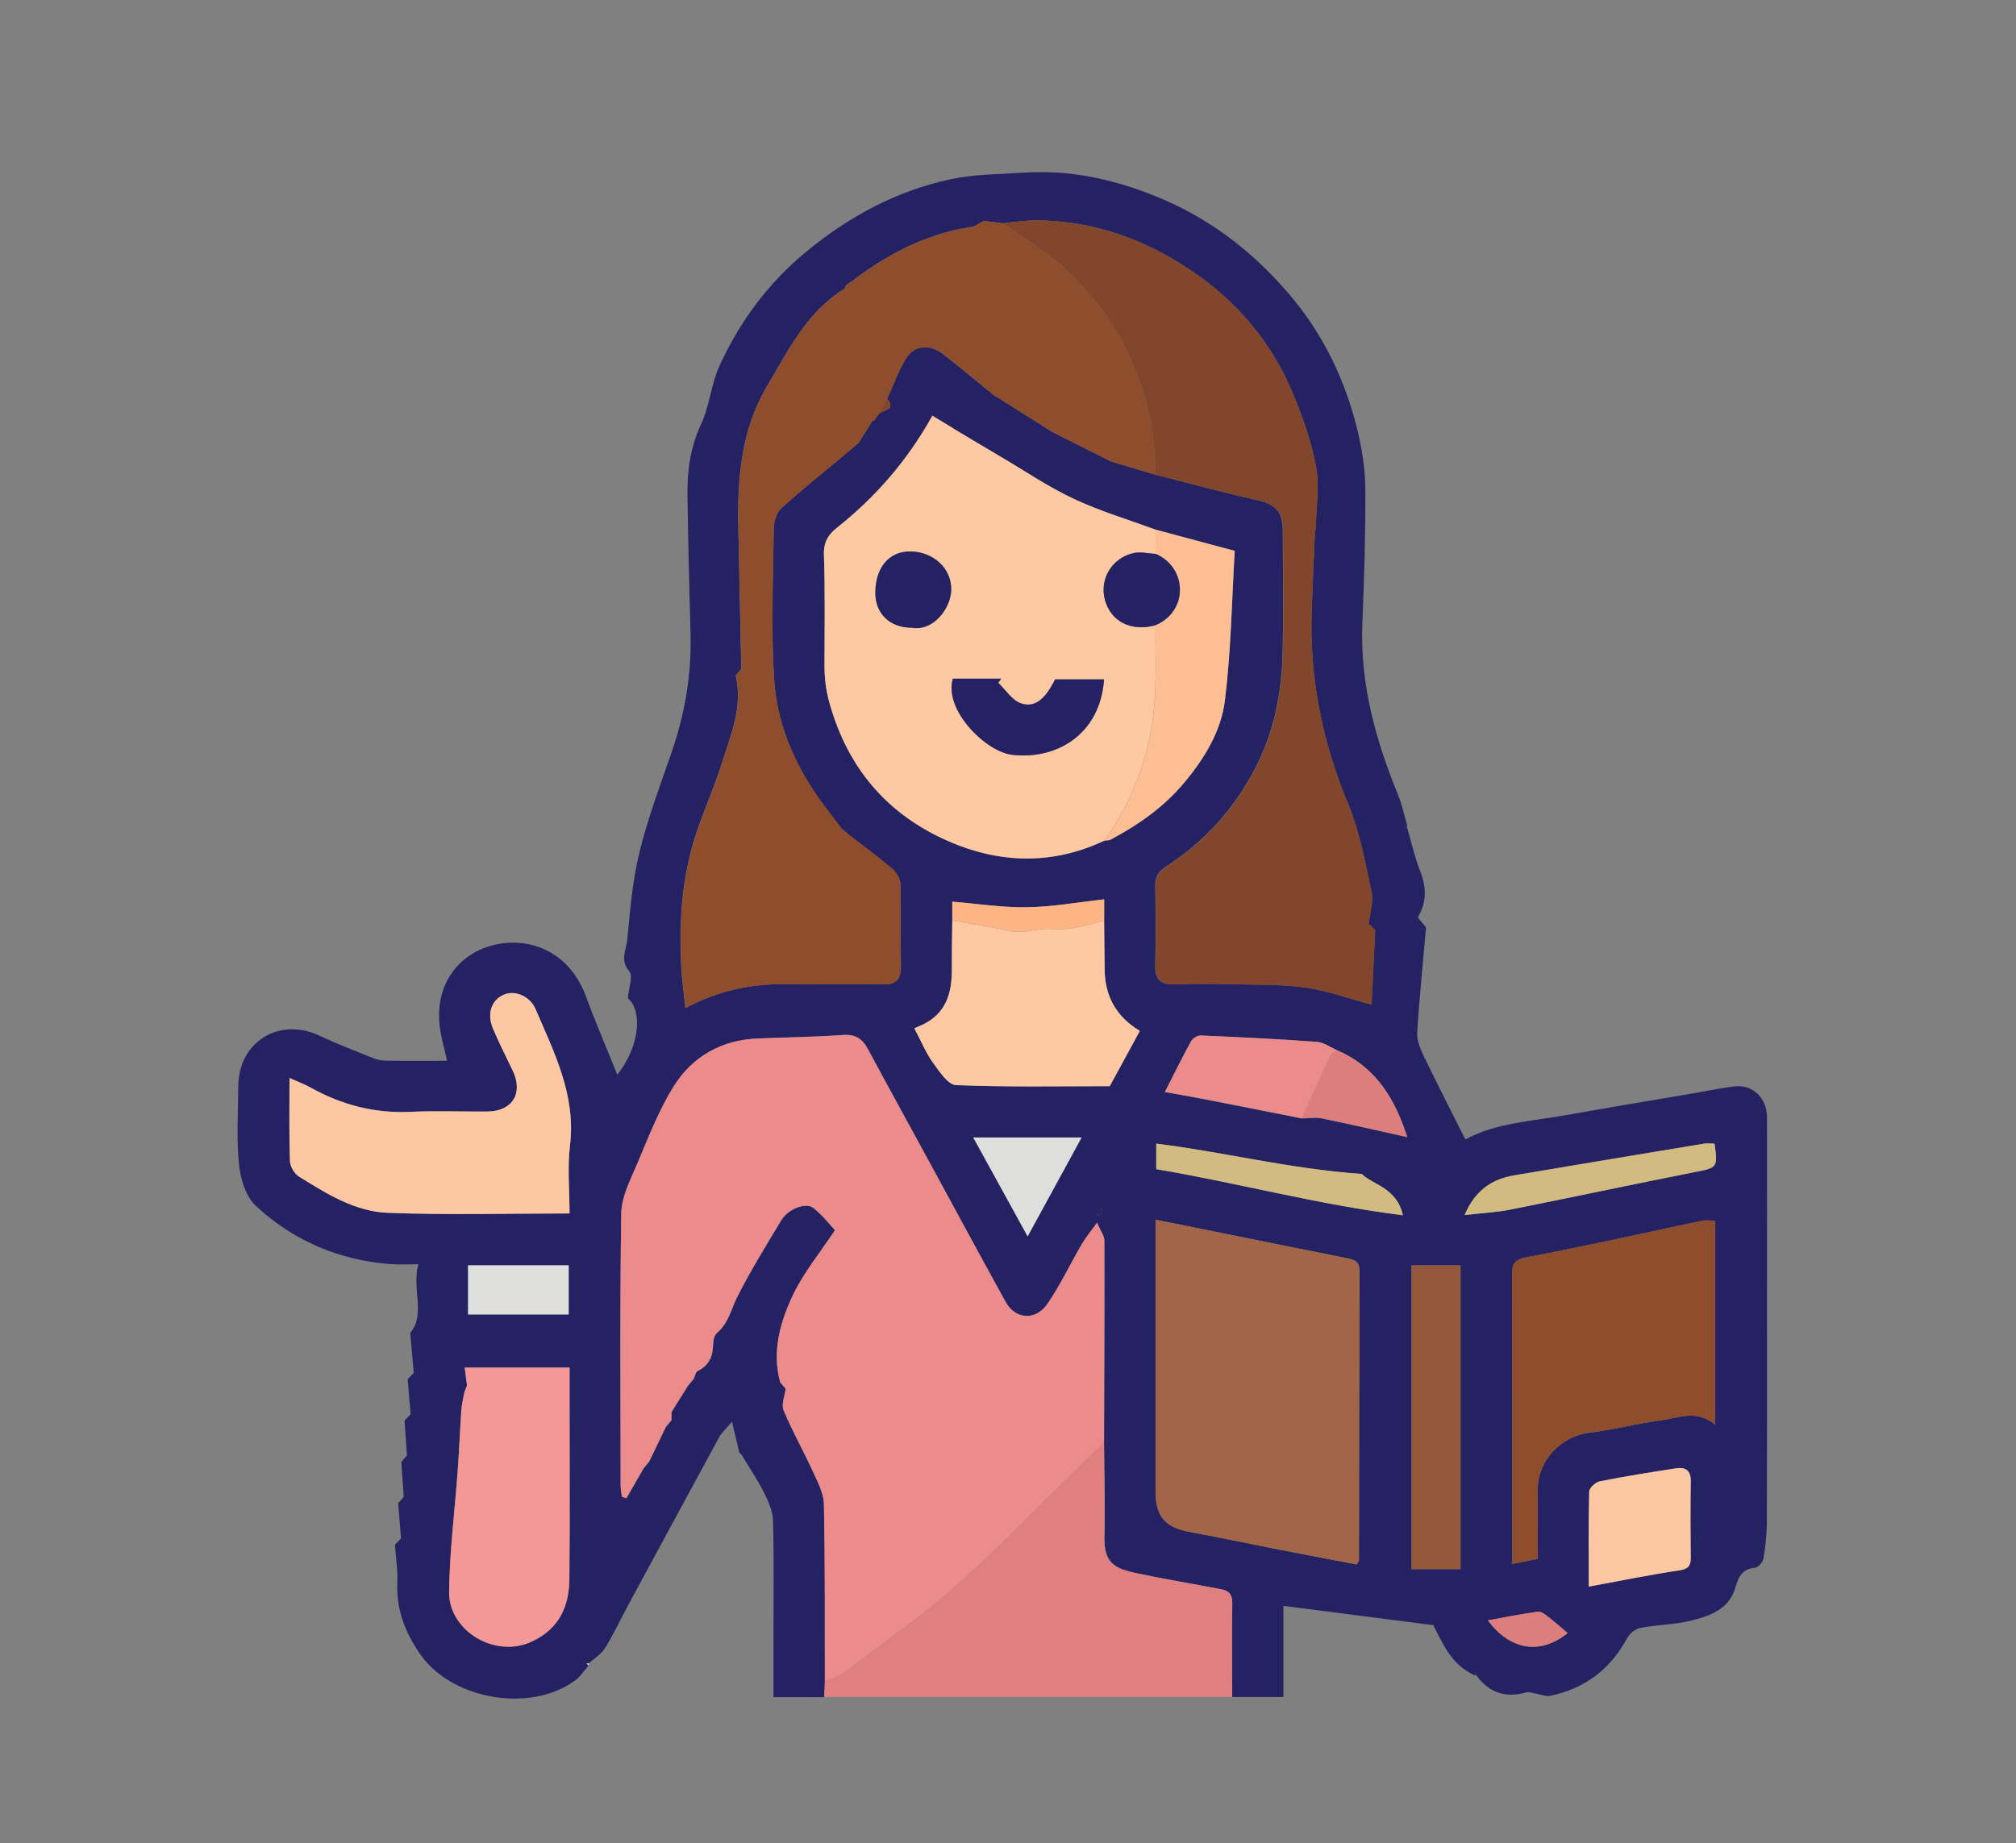<svg id="Layer_1" data-name="Layer 1" xmlns="http://www.w3.org/2000/svg" viewBox="0 0 316 289"><rect x="0" y="0" width="316" height="289" fill="#808080" stroke="none"/><defs><style>.cls-2{fill:#f8fafb}.cls-3{fill:#040202}.cls-4{fill:#050302}.cls-6{fill:#eb8b8b}.cls-9{fill:#fcc7a2}.cls-11{fill:#fdc8a2}.cls-12{fill:#81462b}.cls-13{fill:#8c4c2c}.cls-16{fill:#8e4d2d}.cls-19{fill:#d2bb80}.cls-20{fill:#dd7e7e}.cls-22{fill:#252263}.cls-23{fill:#090505}.cls-24{fill:#8a4b2c}</style></defs><path class="cls-2" d="M.42.08c-.17.17-.33.34-.5.5.17-.16.33-.33.5-.5ZM-.08 288.59l.5.5-.5-.5ZM315.42 289.08l.5-.5-.5.5Z"/><path class="cls-22" d="M223.53 145.35c-.48 5.53-1.05 11.05-1.39 16.59-.07 1.24.53 2.6 1.1 3.78 2.08 4.32 4.27 8.59 6.45 12.92 4.77-2.6 10.41-2.84 15.86-3.82 6.52-1.17 13.06-2.24 19.59-3.36 2.23-.38 4.44-.85 6.68-1.13 2.87-.36 5.14 1.79 5.15 4.83.02 9.73 0 19.46 0 29.2 0 11.4.02 22.79-.02 34.19 0 1.95-.22 3.92-.54 5.84-.09.55-.85 1.36-1.35 1.41-1.98.17-2.56 1.45-3.03 3.06-1 3.48-4.04 4.51-7.02 5.24-2.58.63-5.32.63-7.94 1.14-.78.15-1.66.93-2.06 1.66-2.64 4.86-6.65 7.86-12.03 8.98-.69.14-1.49-.23-2.24-.35-.53-.08-1.11-.32-1.58-.18-3.1.93-5.91-.02-7.74-2.7-.01-.12-.02-.24-.04-.36-.11.12-.22.23-.33.35-2.83-1.49-4.11-3.09-6.37-7.84-8-1.03-15.7-2.02-23.51-3.03v14.29h-8.02c0-4.9-.07-9.81.01-14.71.02-1.37-.57-1.96-1.72-2.18-4.46-.86-8.95-1.59-13.38-2.54-3.42-.73-5.04-1.62-4.94-5.74.12-4.9-.03-9.8-.06-14.7.03-10.56.08-21.12.05-31.67 0-.75-.59-1.5-1.14-2.82-1.05 1.47-1.81 2.36-2.39 3.36-1.8 3.1-3.35 6.38-5.36 9.34-1.84 2.72-5.06 2.5-6.57-.24-4.08-7.38-8.07-14.8-12.1-22.2-3.17-5.83-6.37-11.64-9.51-17.48-.87-1.61-1.94-2.34-3.89-2.2-4.45.32-8.91.37-13.37.55-5.64.23-10.2 2.79-13.12 7.42-2.41 3.83-4.05 8.16-5.83 12.36-1.05 2.46-2.39 5.07-2.44 7.63-.24 14.22-.12 28.44-.1 42.66 0 .59.13 1.19.2 1.78.23.08.46.15.7.23.9-1.56 1.8-3.13 2.7-4.69l.87-1.05c.87-1.81 1.75-3.62 2.62-5.44l.87-1.05c.02-.14.02-.28 0-.42 0-.29.01-.58.02-.87.86-1.38 1.73-2.77 2.59-4.15.29-.35.58-.7.88-1.05.2-.42.3-1.07.63-1.23 1.78-.87 2.39-2.3 2.41-4.19 0-.61.2-1.43.62-1.79 1.8-1.53 2.21-3.75 3.2-5.7 2.06-4.09 4.49-8.01 6.86-11.94 1.07-1.79 3.86-2.89 5.06-1.93 1.41 1.13 2.54 2.6 3.37 3.47-2.36 3.56-4.95 6.68-6.62 10.23-1.99 4.22-3.28 8.8-1.98 13.61.29.34.58.68.86 1.02-.13 1.14-.71 2.46-.32 3.38 1.35 3.25 3.1 6.34 4.57 9.55.75 1.65 1.71 3.42 1.75 5.15.2 9.27.13 18.55.15 27.83-.03.81-.06 1.62-.1 2.43h-7.96v-9.43c0-6.07.09-12.14-.07-18.21-.04-1.5-.73-3.07-1.43-4.46-1.03-2.04-2.33-3.95-3.51-5.91l-.35-.35c-.32-1.36-.64-2.72-1.14-4.83-1.03 1.23-1.63 1.75-1.99 2.4-4.82 8.85-9.6 17.71-14.39 26.57-1.18 2.19-2.23 4.45-3.54 6.56-.59.95-1.69 1.6-2.55 2.38l-.35.03c.12.09.24.19.36.28-.71.8-1.29 1.75-2.13 2.36-7.14 5.21-19.59 2.96-24.47-4.38-2.26-3.4-3.55-6.79-3.4-10.85.08-2.01-.23-4.04-.37-6.06.32-.33.63-.66.95-.99l-.45-5.5c.29-.34.58-.67.87-1.01l-.37-5.48c.29-.34.58-.67.87-1.01-.12-1.83-.25-3.65-.37-5.48l.95-.98c-.15-1.83-.3-3.67-.46-5.5.32-.33.63-.66.95-.99-.17-1.99-.35-3.98-.55-6.27 2.47-2.9.21-6.83 1.27-10.76-1.66 0-3.04.09-4.4-.02-8.07-.63-15.21-3.68-21.09-9.15-1.56-1.46-2.39-4.22-2.62-6.48-.41-4.03-.13-8.14-.11-12.21.02-6.99 6.38-10.95 12.71-7.98 2.68 1.26 5.44 2.32 8.19 3.43.66.27 1.4.48 2.11.49 3.24.05 6.48.02 9.71.02-.43-2.09-1.07-4.06-1.21-6.08-.48-6.75 3.82-11.31 9.44-12.26 5.24-.89 11.06 1.48 13.56 8.27 1.5 4.08 3.22 8.08 4.9 12.25 3.52-4.41 3.99-9.99 1.66-11.97.13-1.67.84-3.51.22-4.22-1.51-1.76-.47-3.38-.32-4.96.45-4.58.81-9.22 1.9-13.67 1.3-5.33 3.25-10.51 5.05-15.71 2.07-5.98 3.12-12.1 2.97-18.43-.18-7.25-.38-14.51-.48-21.76-.06-3.9.44-7.66 2.15-11.32 1.34-2.87 1.56-6.27 2.89-9.15 3.2-6.94 7.64-12.97 13.64-17.89 6.71-5.51 14.13-9.5 22.57-11.31 3.72-.8 7.63-.78 11.46-1.03 6.93-.46 13.52.9 19.98 3.42 8.53 3.31 15.51 8.52 21.47 15.45 5.45 6.34 8.93 13.56 10.87 21.56.71 2.96 1.2 6.04 1.22 9.07.04 7.03-.17 14.06-.46 21.08-.4 9.53 2.08 18.41 5.64 27.1.6 1.47.91 3.05 1.36 4.58-.12.13-.24.25-.36.38l.38.07c.66 2.26 1.17 4.59 2.03 6.78 1 2.52 1.06 4.85-.33 7.21-.05.09.25.39.38.59.29.34.58.67.88 1.01Zm-14.01 19.29c-1.03-.44-2.05-1.2-3.11-1.28-6.06-.44-12.13-.74-18.2-1-.51-.02-1.27.44-1.52.9-1.4 2.55-2.68 5.16-4.11 7.96 2.07.37 4.05.7 6.02 1.09 5.16 1 10.32 2.03 15.47 3.05 1.05-.01 2.14-.21 3.15 0 4.43.91 8.84 1.93 13.36 2.93-1.88-5.88-4.87-11.02-11.06-13.64Zm-60.26-20.3c-.03 2.49-.09 4.99-.07 7.48.04 3.79-.84 7.06-4.61 8.85-.46.22-.92.41-1.27.56 1.17 2.2 1.85 3.9 2.89 5.34 1.01 1.39 2.36 3.51 3.63 3.56 8.04.33 16.1.17 24.11.17 1.63-2.99 3.18-5.84 4.72-8.66-3.76-2.27-5.45-5.47-5.52-9.57-.04-2.58-.06-5.15-.08-7.73v-3.33c-4.15.46-8.12 1.18-12.1 1.24-3.89.06-7.79-.56-11.71-.88v2.96ZM73.2 217.21c-.13.33-.27.67-.4 1-.17.95-.42 1.89-.49 2.85-.22 3.12-.34 6.25-.56 9.37-.46 6.39-1.29 12.77-1.36 19.15-.07 6.08 7.18 10.47 12.94 7.79 4.32-2.01 5.87-5.5 5.91-9.86.09-9.23.03-18.45.03-27.68v-5.42H72.83c.14 1.06.25 1.93.37 2.79Zm142.36-71.37-1.04-1.02c.18-1.63.8-3.36.47-4.88-.99-4.65-1.84-9.44-3.65-13.8-4.04-9.71-6.09-19.69-5.75-30.17.13-4.13.33-8.26.51-12.4.01-.33.14-.65.14-.98.06-3.17.6-6.42.03-9.47-.72-3.89-2.09-7.73-3.61-11.4-3.37-8.12-8.88-14.6-16.19-19.46-7.24-4.82-15.19-7.65-23.98-7.71-1.78-.01-3.56.29-5.34.45-1-.12-1.99-.25-2.99-.37-.5.3-1 .59-1.5.89-.96.17-1.93.3-2.88.52-5.99 1.39-11.26 4.26-16.12 7.96l-1.01.67c-.11.22-.17.53-.35.64-5.9 3.64-8.79 9.72-12.12 15.32-3.98 6.69-4.6 14.26-4.46 21.88.14 7.46.31 14.91.47 22.37-.29.34-.58.68-.88 1.02 1.15 4.86-.75 9.27-2.15 13.71-1.13 3.6-2.68 7.06-3.9 10.64-2.39 6.99-2.88 14.22-2.47 21.53.11 1.99.4 3.97.64 6.27 5.22-2.79 10.35-3.82 15.74-3.75 5.07.07 10.15-.03 15.22.04 2.03.03 2.85-.79 2.81-2.82-.07-4.32.04-8.65-.08-12.97-.02-.81-.64-1.8-1.29-2.35-2.12-1.81-4.38-3.46-6.59-5.17l-1.38-1.17c-.7-.92-1.4-1.85-2.1-2.77-4.71-6.09-7.95-12.93-8.43-20.59-.5-7.87-.16-15.8-.06-23.69.01-1.06.44-2.45 1.18-3.12 3.32-3.01 6.83-5.81 10.26-8.68l1.84-1.55c.74-1.17 1.47-2.34 2.21-3.51h.24c.23-.32.46-.65.69-.97.58-.76 2.88-.57 1.37-2.48.98-2.14 1.75-4.41 2.99-6.38 1.25-2 3.69-2.19 5.66-.68 2.55 1.96 5.01 4.03 7.5 6.05.14.12.27.24.41.35 2.98 1.88 5.97 3.76 8.95 5.64.18.11.35.22.53.33 2.06 1.03 4.13 2.06 6.19 3.1.94.48 1.89.95 2.83 1.43 2.33.7 4.66 1.39 6.99 2.09 5.24 1.32 10.46 2.75 15.73 3.93 3.14.7 4.22 1.73 4.23 5.03.01 6.4.14 12.81-.04 19.21-.17 6.15-1.35 12.13-4.19 17.67-3.29 6.41-7.95 11.61-13.99 15.54-1.25.81-1.83 1.64-1.78 3.18.11 4.07.11 8.15 0 12.23-.06 2.23.74 3.2 3.04 3.11 3.24-.12 6.49-.09 9.73-.01 3.64.09 7.32 0 10.9.53 3.37.49 6.63 1.69 10.23 2.65.18-3.81.37-7.74.56-11.67Zm-65.89-78.5-.54-.35c-.99-.6-1.98-1.2-2.99-1.81-3.95 7.09-8.94 12.78-14.97 17.57-1.32 1.05-2.1 2.23-2.03 4.18.2 5.8.09 11.62.09 17.43 0 1.96.21 3.82.76 5.77 3.01 10.89 9.82 18.36 20.19 22.38 7.62 2.95 15.42 2.84 22.96-.73.31-.04.66 0 .92-.14 4.34-2.31 8.29-5.05 11.52-8.9 3.22-3.84 5.81-8.09 6.41-12.92.97-7.81 1.08-15.73 1.54-23.46l-12.41-3.33c-4.29-1.59-8.71-2.9-12.84-4.84-3.97-1.86-7.63-4.36-11.42-6.59-2.4-1.41-4.79-2.85-7.19-4.28Zm62.99 177.94c.28-.51.35-.58.35-.65.02-15.12.03-30.23.09-45.35 0-1.62-.94-1.81-2.16-2.05-7.2-1.42-14.4-2.9-21.59-4.35-2.67-.54-5.34-1.07-8.22-1.65v42.69c0 3.86 1.56 5.58 5.42 6.28 4.73.86 9.44 1.87 14.16 2.79 4 .78 8.01 1.54 11.96 2.29Zm56.19-21.93v-31.97c-.78 0-1.45-.11-2.07.02-9.14 1.92-18.25 3.99-27.43 5.71-2.03.38-2.34 1.04-2.34 2.8.05 14.22.03 28.44.03 42.67v2.62c1.48-.3 2.65-.53 4-.8 0-3.77-.03-7.42 0-11.07.05-4.42 3.7-8.15 8.02-8.69 3.81-.47 7.55-1.47 11.36-1.97 2.67-.35 5.48-1.74 8.43.69Zm-179.58-33.1c0-3.71-.34-7.23.07-10.65.95-7.88-2.46-14.56-5.39-21.39-.86-2.01-3.16-2.98-4.85-2.32-2.02.79-2.83 2.97-1.83 5.36.94 2.24 2.05 4.41 3.1 6.6 1.69 3.53-.05 6.38-3.96 6.41-3.99.03-7.99-.15-11.97.05-5.64.27-10.82-1.06-15.71-3.78-.97-.54-2.02-.93-3.35-1.53 0 4.61-.08 8.83.07 13.03.03.85.71 1.99 1.43 2.44 4.3 2.68 8.76 5.48 13.88 5.67 9.38.36 18.77.1 28.52.1Zm139.66 8.14h-7.68v47.62h7.68v-47.62Zm20.1 50.37c4.99-.92 9.57-1.86 14.2-2.55 1.43-.21 1.8-.73 1.79-2.03-.04-3.98-.07-7.97 0-11.95.03-1.75-.88-2.24-2.33-2.01-3.99.62-7.99 1.26-11.95 2.04-.65.13-1.62 1.03-1.64 1.59-.13 4.88-.07 9.77-.07 14.92Zm-35.57-64.7c-11.54-.83-21.74-3.47-32.23-4.76v4c12.91 2.19 25.53 5.59 38.66 7.23-.93-4.35-4.93-4.87-6.43-6.47Zm16.1 6.44c2.66-.31 4.96-.42 7.2-.86 9.59-1.9 19.15-3.96 28.75-5.85 3.68-.72 3.78-.68 3.23-4.49-.54 0-1.12-.08-1.67.01-9.92 1.64-19.84 3.29-29.76 4.97-3.48.59-6.11 2.36-7.74 6.22Zm-60.03-12.16h-16.98c2.84 5.17 5.57 10.14 8.52 15.5 2.98-5.47 5.65-10.34 8.46-15.5Zm-96.17 27.75h15.77v-7.7H73.36v7.7Zm172.36 49.96c-1.1-.93-2.07-1.8-3.1-2.59-.46-.35-1.07-.84-1.55-.77-2.62.37-5.22.89-7.86 1.36 3.37 4.54 8.03 5.57 12.5 2Zm-73.82-65.67c.15.09.3.18.44.27l.53-1.05c-.11-.06-.22-.13-.32-.19-.22.32-.43.65-.65.97Z"/><path d="M129.19 266.06c.03-.81.06-1.62.1-2.43.96-.42 2.05-.67 2.86-1.29 5.93-4.48 12.06-8.75 17.62-13.65 6.51-5.73 12.51-12.04 18.73-18.09 1.51-1.47 3.03-2.94 4.55-4.41.03 4.9.18 9.8.06 14.7-.1 4.12 1.52 5.01 4.94 5.74 4.44.95 8.92 1.68 13.38 2.54 1.15.22 1.75.81 1.72 2.18-.09 4.9-.02 9.81-.01 14.71h-63.95Z" style="fill:#df7f7f"/><path class="cls-3" d="M63.79 228.18c-.29.34-.58.67-.87 1.01.29-.34.58-.67.87-1.01Z"/><path class="cls-23" d="M62.87 241.18c-.32.33-.63.66-.95.99.32-.33.63-.66.95-.99Z"/><path class="cls-3" d="m63.29 234.67-.87 1.01.87-1.01Z"/><path class="cls-23" d="M64.86 215.23c-.32.33-.63.66-.95.99.32-.33.63-.66.95-.99ZM64.37 221.72l-.95.98.95-.98Z"/><path class="cls-22" d="m220.57 129.76-.38-.07c.12-.13.24-.25.36-.38.01.15.02.29.02.44Z"/><path class="cls-3" d="m115.88 227.7.35.35-.35-.35Z"/><path d="M92.29 261.1c-.12-.09-.24-.19-.36-.28l.35-.03v.32Z" style="fill:#f3f5f6"/><path class="cls-22" d="M231.05 262.63c.11-.12.22-.23.33-.35.01.12.02.24.04.36h-.36Z"/><path class="cls-6" d="M173.05 226.19c-1.52 1.47-3.04 2.94-4.55 4.41-6.22 6.05-12.22 12.36-18.73 18.09-5.57 4.9-11.69 9.17-17.62 13.65-.81.62-1.9.87-2.86 1.29-.02-9.28.04-18.56-.15-27.83-.04-1.73-1-3.5-1.75-5.15-1.47-3.21-3.21-6.3-4.57-9.55-.38-.92.19-2.24.32-3.38-.29-.34-.58-.68-.86-1.02-1.3-4.82 0-9.4 1.98-13.61 1.67-3.55 4.27-6.66 6.62-10.23-.83-.88-1.97-2.35-3.37-3.47-1.2-.96-3.99.14-5.06 1.93-2.36 3.94-4.8 7.85-6.86 11.94-.99 1.96-1.39 4.17-3.2 5.7-.42.36-.61 1.18-.62 1.79-.02 1.88-.64 3.31-2.41 4.19-.33.16-.42.81-.63 1.23-.29.35-.58.7-.88 1.05-.86 1.38-1.73 2.77-2.59 4.15 0 .29-.01.58-.02.87.01.14 0 .28 0 .42l-.87 1.05c-.87 1.81-1.75 3.62-2.62 5.44l-.87 1.05c-.9 1.56-1.8 3.13-2.7 4.69-.23-.08-.46-.15-.7-.23-.07-.59-.2-1.19-.2-1.78-.01-14.22-.13-28.44.1-42.66.04-2.56 1.39-5.17 2.44-7.63 1.79-4.19 3.42-8.53 5.83-12.36 2.92-4.63 7.48-7.19 13.12-7.42 4.46-.18 8.92-.23 13.37-.55 1.95-.14 3.03.59 3.89 2.2 3.14 5.85 6.34 11.66 9.51 17.48 4.03 7.4 8.03 14.82 12.1 22.2 1.51 2.74 4.73 2.96 6.57.24 2.01-2.96 3.55-6.23 5.36-9.34.58-1 1.34-1.89 2.39-3.36.55 1.32 1.14 2.07 1.14 2.82.03 10.56-.02 21.12-.05 31.67Z"/><path class="cls-16" d="M116.21 104.89c-.16-7.46-.33-14.91-.47-22.37-.14-7.63.48-15.2 4.46-21.88 3.33-5.6 6.22-11.69 12.12-15.32.18-.11.24-.42.35-.64.34-.22.67-.45 1.01-.67 4.86-3.7 10.13-6.56 16.12-7.96.95-.22 1.92-.35 2.88-.52.5-.3 1-.59 1.5-.89 1 .12 1.99.25 2.99.37 3.22 2.31 6.73 4.31 9.61 6.99 9.39 8.71 14.17 19.59 14.36 32.44-2.33-.7-4.66-1.39-6.99-2.09-.94-.48-1.89-.95-2.83-1.43-2.06-1.03-4.13-2.06-6.19-3.1-.18-.11-.35-.22-.53-.33-2.98-1.88-5.97-3.76-8.95-5.64-.14-.12-.27-.24-.41-.36-2.5-2.02-4.96-4.1-7.5-6.05-1.97-1.51-4.41-1.32-5.66.68-1.24 1.98-2.01 4.24-2.99 6.38-.46.83-.92 1.66-1.37 2.48-.23.32-.46.65-.69.97h-.24c-.74 1.17-1.47 2.34-2.21 3.51-.61.52-1.23 1.03-1.84 1.55-3.44 2.88-6.94 5.68-10.26 8.68-.74.67-1.17 2.06-1.18 3.12-.1 7.9-.44 15.83.06 23.69.48 7.66 3.72 14.5 8.43 20.59.71.92 1.4 1.85 2.1 2.77l1.38 1.17c2.21 1.71 4.47 3.36 6.59 5.17.65.55 1.26 1.54 1.29 2.35.13 4.32 0 8.65.08 12.97.03 2.03-.78 2.85-2.81 2.82-5.07-.07-10.15.03-15.22-.04-5.39-.07-10.51.96-15.74 3.75-.24-2.3-.53-4.28-.64-6.27-.4-7.31.08-14.54 2.47-21.53 1.22-3.57 2.77-7.04 3.9-10.64 1.4-4.44 3.3-8.85 2.15-13.71.29-.34.59-.68.88-1.02Z"/><path class="cls-11" d="M173.15 131.78c-7.55 3.57-15.34 3.68-22.96.73-10.37-4.02-17.18-11.49-20.19-22.38-.54-1.96-.76-3.81-.76-5.77 0-5.81.11-11.63-.09-17.43-.07-1.95.71-3.14 2.03-4.18 6.03-4.79 11.02-10.48 14.97-17.57 1.01.61 2 1.21 2.99 1.81l.54.35c2.4 1.43 4.79 2.87 7.19 4.28 3.79 2.23 7.46 4.73 11.42 6.59 4.13 1.94 8.55 3.25 12.84 4.84v3.79c-1.17-.06-2.41-.38-3.51-.12-3.44.82-5.34 4.18-4.41 7.43.96 3.35 4.17 4.92 7.91 3.87-.06 4.38.19 8.8-.24 13.14-.75 7.51-3.39 14.41-7.74 20.63Zm-23.78-25.38c-1.47 4.94 5.18 11.44 9.23 11.94 6.98.85 13.87-3.18 14.46-11.82h-7.67c-1.55 3.11-3.19 4.52-5.38 3.75-1.38-.49-2.37-2.1-3.53-3.21.15-.22.31-.43.46-.65h-7.56Zm-6.5-7.99c3.58.59 6.15-3.2 6.22-5.88.09-3.43-2.8-6.01-6.34-6.08-3.38-.06-5.57 2.53-5.55 6.56.02 3.22 2.32 5.41 5.67 5.39Z"/><path class="cls-12" d="M181.14 74.43c-.19-12.85-4.97-23.73-14.36-32.44-2.88-2.67-6.39-4.68-9.61-6.99 1.78-.16 3.56-.47 5.34-.45 8.79.07 16.74 2.9 23.98 7.71 7.3 4.86 12.82 11.34 16.19 19.46 1.53 3.68 2.89 7.51 3.61 11.4.56 3.05.03 6.31-.03 9.47 0 .33-.13.65-.14.98-.18 4.13-.37 8.26-.51 12.4-.34 10.48 1.71 20.46 5.75 30.17 1.81 4.36 2.66 9.14 3.65 13.8.32 1.52-.29 3.25-.47 4.88.35.34.69.68 1.04 1.02-.19 3.93-.38 7.87-.56 11.67-3.6-.96-6.86-2.15-10.23-2.65-3.58-.53-7.26-.45-10.9-.53-3.24-.08-6.49-.1-9.73.01-2.3.08-3.1-.88-3.04-3.11.11-4.07.1-8.15 0-12.23-.04-1.54.54-2.37 1.78-3.18 6.04-3.92 10.69-9.12 13.99-15.54 2.85-5.55 4.02-11.52 4.19-17.67.18-6.4.05-12.81.04-19.21 0-3.31-1.09-4.33-4.23-5.03-5.27-1.18-10.49-2.61-15.73-3.93Z"/><path d="M212.67 245.28c-3.95-.76-7.96-1.51-11.96-2.29-4.72-.92-9.43-1.93-14.16-2.79-3.85-.7-5.42-2.42-5.42-6.28v-42.69c2.88.58 5.55 1.11 8.22 1.65 7.2 1.45 14.39 2.93 21.59 4.35 1.21.24 2.16.44 2.16 2.05-.06 15.12-.06 30.23-.09 45.35 0 .07-.07.14-.35.65Z" style="fill:#a26548"/><path class="cls-16" d="M268.86 223.35c-2.94-2.42-5.76-1.04-8.43-.69-3.81.5-7.55 1.49-11.36 1.97-4.32.54-7.97 4.27-8.02 8.69-.04 3.65 0 7.29 0 11.07-1.34.27-2.51.51-4 .8v-2.62c0-14.22.02-28.44-.03-42.67 0-1.76.3-2.42 2.34-2.8 9.18-1.72 18.29-3.79 27.43-5.71.62-.13 1.29-.02 2.07-.02v31.97Z"/><path class="cls-9" d="M89.28 190.25c-9.74 0-19.14.26-28.52-.1-5.12-.2-9.58-3-13.88-5.67-.73-.45-1.41-1.59-1.43-2.44-.15-4.21-.07-8.42-.07-13.03 1.33.6 2.38.99 3.35 1.53 4.89 2.72 10.07 4.06 15.71 3.78 3.98-.19 7.98-.01 11.97-.05 3.91-.03 5.65-2.88 3.96-6.41-1.05-2.19-2.16-4.36-3.1-6.6-1.01-2.4-.2-4.58 1.83-5.36 1.7-.66 3.99.31 4.85 2.32 2.93 6.83 6.35 13.5 5.39 21.39-.41 3.42-.07 6.94-.07 10.65Z"/><path d="M73.21 217.21c-.11-.86-.23-1.73-.37-2.79h16.44v5.42c0 9.23.06 18.45-.03 27.68-.04 4.36-1.59 7.85-5.91 9.86-5.76 2.68-13.01-1.71-12.94-7.79.07-6.39.9-12.77 1.36-19.15.23-3.12.34-6.25.56-9.37.07-.96.32-1.9.49-2.85.13-.33.27-.67.4-1Z" style="fill:#f49797"/><path class="cls-11" d="M173.07 144.33c.03 2.58.04 5.15.08 7.73.07 4.1 1.76 7.3 5.52 9.57-1.53 2.81-3.09 5.67-4.72 8.66-8.01 0-16.07.16-24.11-.17-1.27-.05-2.62-2.18-3.63-3.56-1.05-1.44-1.73-3.14-2.89-5.34.35-.15.81-.35 1.27-.56 3.77-1.79 4.65-5.06 4.61-8.85-.02-2.49.04-4.99.07-7.48 2.96.53 5.94.93 8.86 1.62 2.32.55 4.57-.47 6.58-.31 3.06.24 5.63-.58 8.36-1.3Z"/><path d="M181.13 86.83v-3.79l12.41 3.33c-.46 7.73-.57 15.65-1.54 23.46-.6 4.82-3.19 9.08-6.41 12.92s-7.18 6.59-11.52 8.9c-.26.14-.61.09-.92.14 4.35-6.21 6.99-13.12 7.74-20.63.43-4.35.18-8.76.24-13.14 5.18-2.21 5-9.05 0-11.19Z" style="fill:#fcbe92"/><path d="M228.94 198.39v47.62h-7.68v-47.62h7.68Z" style="fill:#94573a"/><path class="cls-9" d="M249.03 248.76c0-5.15-.06-10.03.07-14.92.02-.56.99-1.46 1.64-1.59 3.96-.79 7.96-1.43 11.95-2.04 1.45-.22 2.36.27 2.33 2.01-.07 3.98-.05 7.97 0 11.95.01 1.3-.36 1.81-1.79 2.03-4.62.7-9.21 1.63-14.2 2.55Z"/><path class="cls-6" d="M204.08 175.34c-5.16-1.02-10.31-2.05-15.47-3.05-1.97-.38-3.95-.71-6.02-1.09 1.43-2.8 2.71-5.41 4.11-7.96.25-.45 1.01-.92 1.52-.9 6.07.26 12.14.56 18.2 1 1.06.08 2.07.84 3.11 1.28-.35.32-.85.57-1.03.97-1.5 3.23-2.95 6.49-4.41 9.74Z"/><path class="cls-19" d="M213.47 184.06c1.5 1.6 5.5 2.12 6.43 6.47-13.13-1.63-25.76-5.04-38.66-7.23v-4c10.49 1.29 20.7 3.93 32.23 4.76ZM229.57 190.5c1.63-3.86 4.27-5.63 7.74-6.22 9.92-1.68 19.84-3.33 29.76-4.97.55-.09 1.13-.01 1.67-.01.55 3.81.45 3.77-3.23 4.49-9.59 1.89-19.15 3.94-28.75 5.85-2.23.44-4.53.55-7.2.86Z"/><path d="M169.54 178.34c-2.82 5.16-5.48 10.03-8.46 15.5-2.95-5.36-5.68-10.33-8.52-15.5h16.98Z" style="fill:#dededc"/><path d="M73.37 206.08v-7.7h15.77v7.7H73.37Z" style="fill:#dfdfdd"/><path class="cls-20" d="M204.08 175.34c1.46-3.25 2.91-6.51 4.41-9.74.18-.4.68-.65 1.03-.97 6.2 2.62 9.18 7.76 11.06 13.64-4.52-1-8.92-2.02-13.36-2.93-1.01-.21-2.1-.01-3.15 0Z"/><path d="M173.07 144.33c-2.73.73-5.31 1.55-8.36 1.3-2.01-.16-4.26.86-6.58.31-2.92-.69-5.9-1.09-8.86-1.62v-2.96c3.92.32 7.82.94 11.71.88 3.98-.06 7.95-.79 12.1-1.24v3.33Z" style="fill:#fdb683"/><path class="cls-20" d="M245.72 256.04c-4.47 3.57-9.13 2.54-12.5-2 2.64-.48 5.24-1 7.86-1.36.48-.07 1.09.42 1.55.77 1.03.79 2 1.66 3.1 2.59Z"/><path class="cls-12" d="M137.71 64.98c.46-.83.92-1.66 1.37-2.48 1.51 1.92-.8 1.72-1.37 2.48Z"/><path class="cls-13" d="M171.32 70.91c.94.48 1.89.95 2.83 1.43-.94-.48-1.89-.95-2.83-1.43Z"/><path class="cls-12" d="M132.73 70.99c.61-.52 1.23-1.03 1.84-1.55-.61.52-1.23 1.03-1.84 1.55Z"/><path class="cls-4" d="m133.26 131.03-1.38-1.17 1.38 1.17Z"/><path d="M215.57 145.84c-.35-.34-.69-.68-1.04-1.02.35.34.69.68 1.04 1.02Z" style="fill:#020101"/><path class="cls-22" d="M171.9 190.37c.22-.32.43-.65.65-.97.11.06.22.13.32.19l-.53 1.05c-.15-.09-.3-.18-.44-.27Z"/><path class="cls-24" d="M116.21 104.89c-.29.34-.59.68-.88 1.02.29-.34.59-.68.88-1.02Z"/><path class="cls-13" d="M154.18 34.63c-.5.3-1 .59-1.5.89.5-.3 1-.59 1.5-.89Z"/><path class="cls-3" d="M122.28 216.69c.29.34.58.68.86 1.02-.29-.34-.58-.68-.86-1.02Z"/><path class="cls-23" d="m100.87 230.19.87-1.05-.87 1.05ZM107.85 217.21c.29-.35.58-.7.88-1.05-.29.35-.58.7-.88 1.05Z"/><path class="cls-3" d="M73.21 217.21c-.13.33-.27.67-.4 1 .13-.33.27-.67.4-1Z"/><path class="cls-23" d="m104.36 223.7.87-1.05-.87 1.05Z"/><path class="cls-4" d="M133.67 44c-.34.22-.67.45-1.01.67.34-.23.67-.45 1.01-.67Z"/><path class="cls-23" d="m105.24 222.23.02-.87c0 .29-.01.58-.02.87Z"/><path class="cls-24" d="M155.24 61.49c.14.12.27.24.41.36-.14-.12-.27-.24-.41-.36Z"/><path class="cls-12" d="M136.78 65.94h.24-.24Z"/><path class="cls-23" d="m149.67 67.33-.54-.35.54.35Z"/><path class="cls-24" d="M164.6 67.49c.18.11.35.22.53.33-.18-.11-.35-.22-.53-.33Z"/><path class="cls-22" d="M149.37 106.4h7.56c-.15.22-.31.43-.46.65 1.16 1.11 2.15 2.73 3.53 3.21 2.2.77 3.84-.64 5.38-3.75h7.67c-.59 8.64-7.48 12.67-14.46 11.82-4.05-.49-10.7-6.99-9.23-11.94ZM142.88 98.41c-3.35.02-5.65-2.17-5.67-5.39-.02-4.04 2.17-6.63 5.55-6.56 3.54.07 6.44 2.64 6.34 6.08-.07 2.68-2.64 6.47-6.22 5.88ZM181.13 86.83c5 2.14 5.18 8.98 0 11.19-3.74 1.05-6.95-.52-7.91-3.87-.93-3.25.97-6.61 4.41-7.43 1.1-.26 2.33.06 3.51.12Z"/></svg>